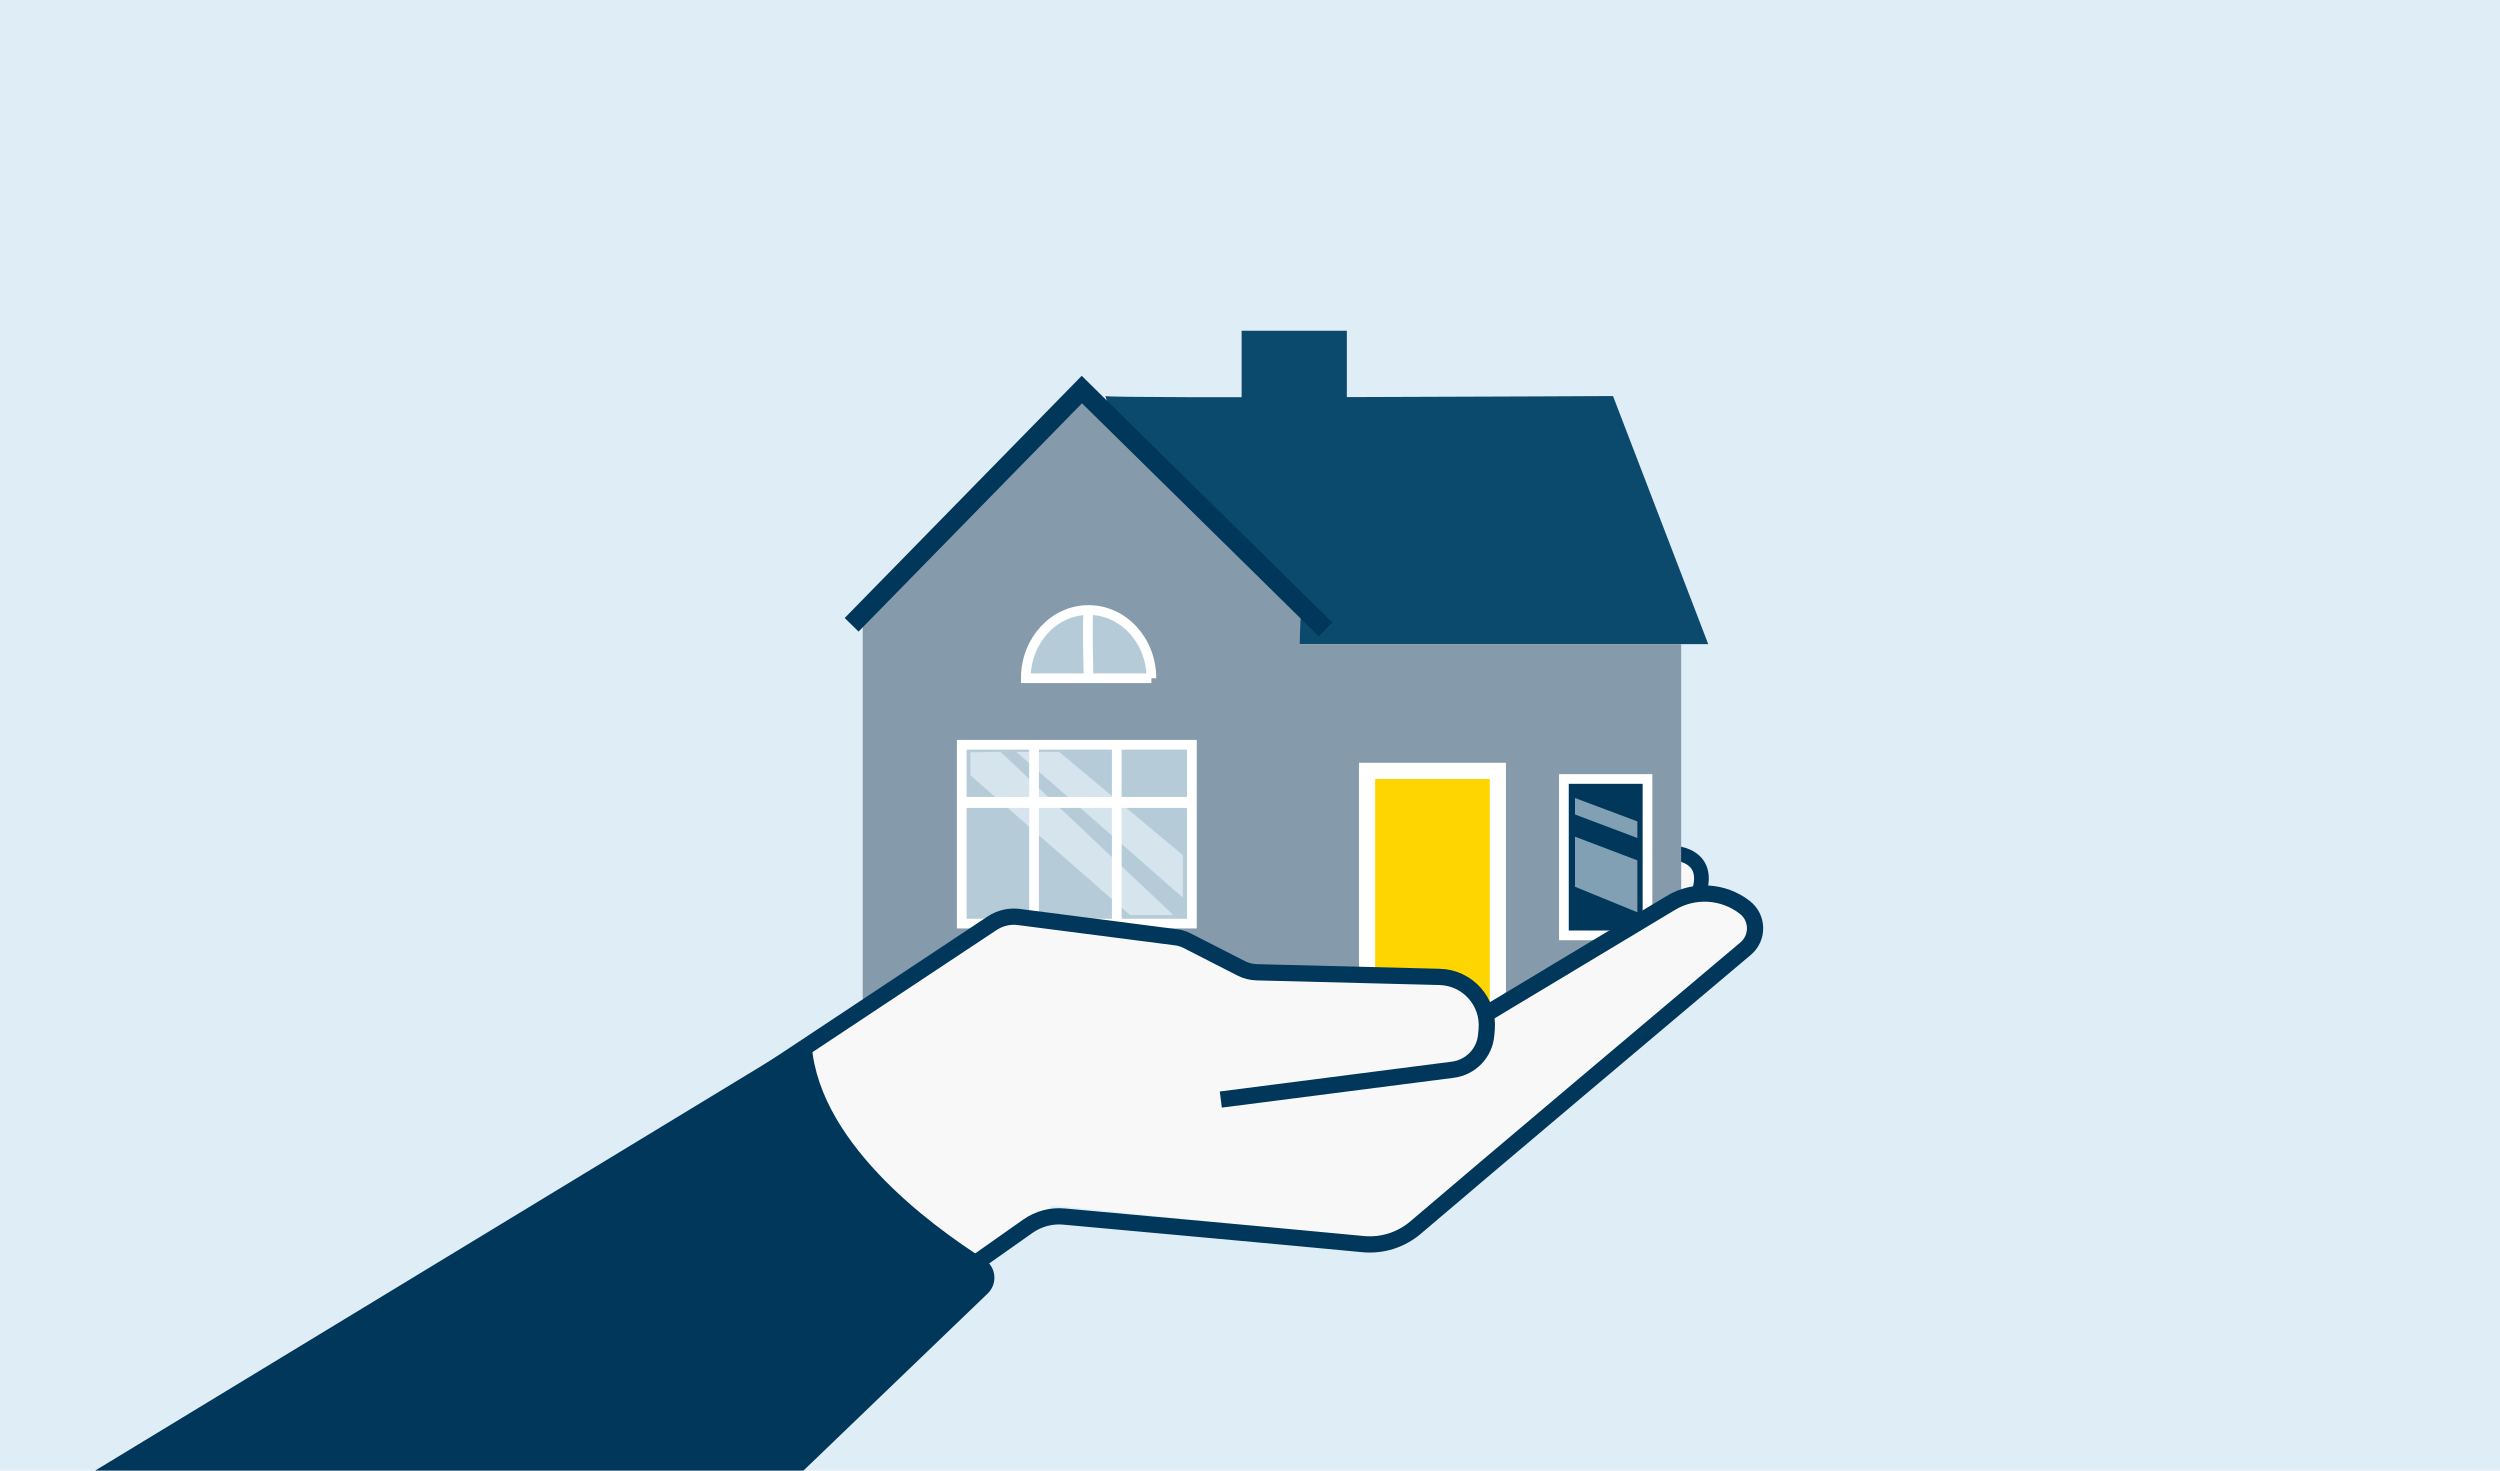 <?xml version="1.0" encoding="UTF-8"?><svg id="Lager_2" xmlns="http://www.w3.org/2000/svg" viewBox="0 0 340 200"><defs><style>.cls-1,.cls-2{fill:#f8f8f8;}.cls-3,.cls-4{fill:#00375b;}.cls-5{fill:#859bac;}.cls-6{fill:#dfeef6;}.cls-7{fill:#0b4a6d;}.cls-2{stroke-width:2px;}.cls-2,.cls-8,.cls-9,.cls-4,.cls-10,.cls-11,.cls-12{stroke-miterlimit:10;}.cls-2,.cls-8,.cls-11{stroke:#00375b;}.cls-8{stroke-width:2.64px;}.cls-8,.cls-11{fill:none;}.cls-9{fill:#ffd500;stroke-width:2.2px;}.cls-9,.cls-4,.cls-10,.cls-12{stroke:#fff;}.cls-4,.cls-10{stroke-width:1.32px;}.cls-10,.cls-12,.cls-13{fill:#b6cbd8;}.cls-11{stroke-width:2.21px;}.cls-12{stroke-width:1.49px;}.cls-14{fill:#e2eef5;opacity:.72;}.cls-13{opacity:.71;}</style></defs><rect class="cls-6" width="340" height="200"/><path class="cls-2" d="m208.61,123.73l17.84-7.78s6.56-.45,4.57,5.57"/><path class="cls-7" d="m150.34,53.86c.92.37,69.03,0,69.03,0l12.95,33.74h-72.44l-9.54-33.74Z"/><rect class="cls-5" x="176.01" y="87.6" width="52.63" height="50.07"/><path class="cls-5" d="m117.33,84.85v52.81s60.33-.73,59.6,0c-.73.73-.37-53.73,0-53.73s-29.8-30.07-29.8-30.07l-29.8,30.99Z"/><rect class="cls-9" x="185.92" y="104.84" width="17.79" height="33.93"/><rect class="cls-4" x="212.69" y="105.94" width="11.37" height="21.27"/><polyline class="cls-8" points="115.82 84.97 147.13 52.98 180.28 85.6"/><rect class="cls-10" x="130.8" y="101.29" width="31.3" height="24.32"/><path class="cls-10" d="m156.59,92.24c0-5.12-3.82-9.28-8.54-9.28s-8.54,4.15-8.54,9.28h17.08Z"/><polygon class="cls-13" points="214.2 113.79 214.2 120.6 222.68 124.07 222.68 117.01 214.2 113.79"/><polygon class="cls-13" points="214.2 108.53 214.2 110.77 222.68 113.97 222.68 111.71 214.2 108.53"/><path class="cls-10" d="m148.05,82.96c-.23,1.18,0,9.28,0,9.28"/><polygon class="cls-14" points="131.98 102.31 131.98 105.44 153.69 124.45 159.58 124.45 136.07 102.26 131.98 102.31"/><polygon class="cls-14" points="138.23 102.26 144.04 102.26 160.87 116.3 160.87 122.07 138.23 102.26"/><line class="cls-10" x1="151.88" y1="101.29" x2="151.88" y2="125.61"/><line class="cls-12" x1="162.1" y1="109.13" x2="130.95" y2="109.13"/><line class="cls-10" x1="140.63" y1="101.29" x2="140.63" y2="125.61"/><rect class="cls-7" x="168.86" y="44.98" width="14.31" height="14.31"/><path class="cls-1" d="m118.15,180.75l25.06-16.79,46.34,4.69,49.14-40.15v-3.85s-4.12-6.27-14.56,0l-19.25,11.57-2.69,3.77s-.99-4.91-2.55-5.8-28.72-1.99-28.72-1.99l-10.91-4.75-23.76-2.54-42.94,29.92s26.44,26.44,24.84,25.91Z"/><path class="cls-11" d="m93.76,152.87l41.17-27.31c1.07-.71,2.35-1.01,3.62-.85l21.45,2.77c.74.09,1.4.43,1.4.43l7.4,3.78c.65.33,1.38.52,2.11.54l24.89.63c3.79.1,6.72,3.37,6.39,7.15l-.07.76c-.21,2.44-2.09,4.39-4.52,4.71l-31.57,4.06"/><path class="cls-11" d="m202.22,137.83l25.01-15.03c3.16-1.9,7.15-1.66,10.06.6h0c1.82,1.41,1.87,4.13.12,5.61-9.46,7.97-35.91,30.26-44.88,37.93-1.98,1.69-4.56,2.51-7.15,2.26-9.48-.91-32.77-3.03-40.69-3.75-1.74-.16-3.46.31-4.89,1.31l-30.38,21.42"/><path class="cls-3" d="m109.27,200l25.05-24.08c1.4-1.34,1.17-3.63-.47-4.67-7.14-4.52-23.42-16.35-23.51-30.4L12.94,200h96.33Z"/></svg>